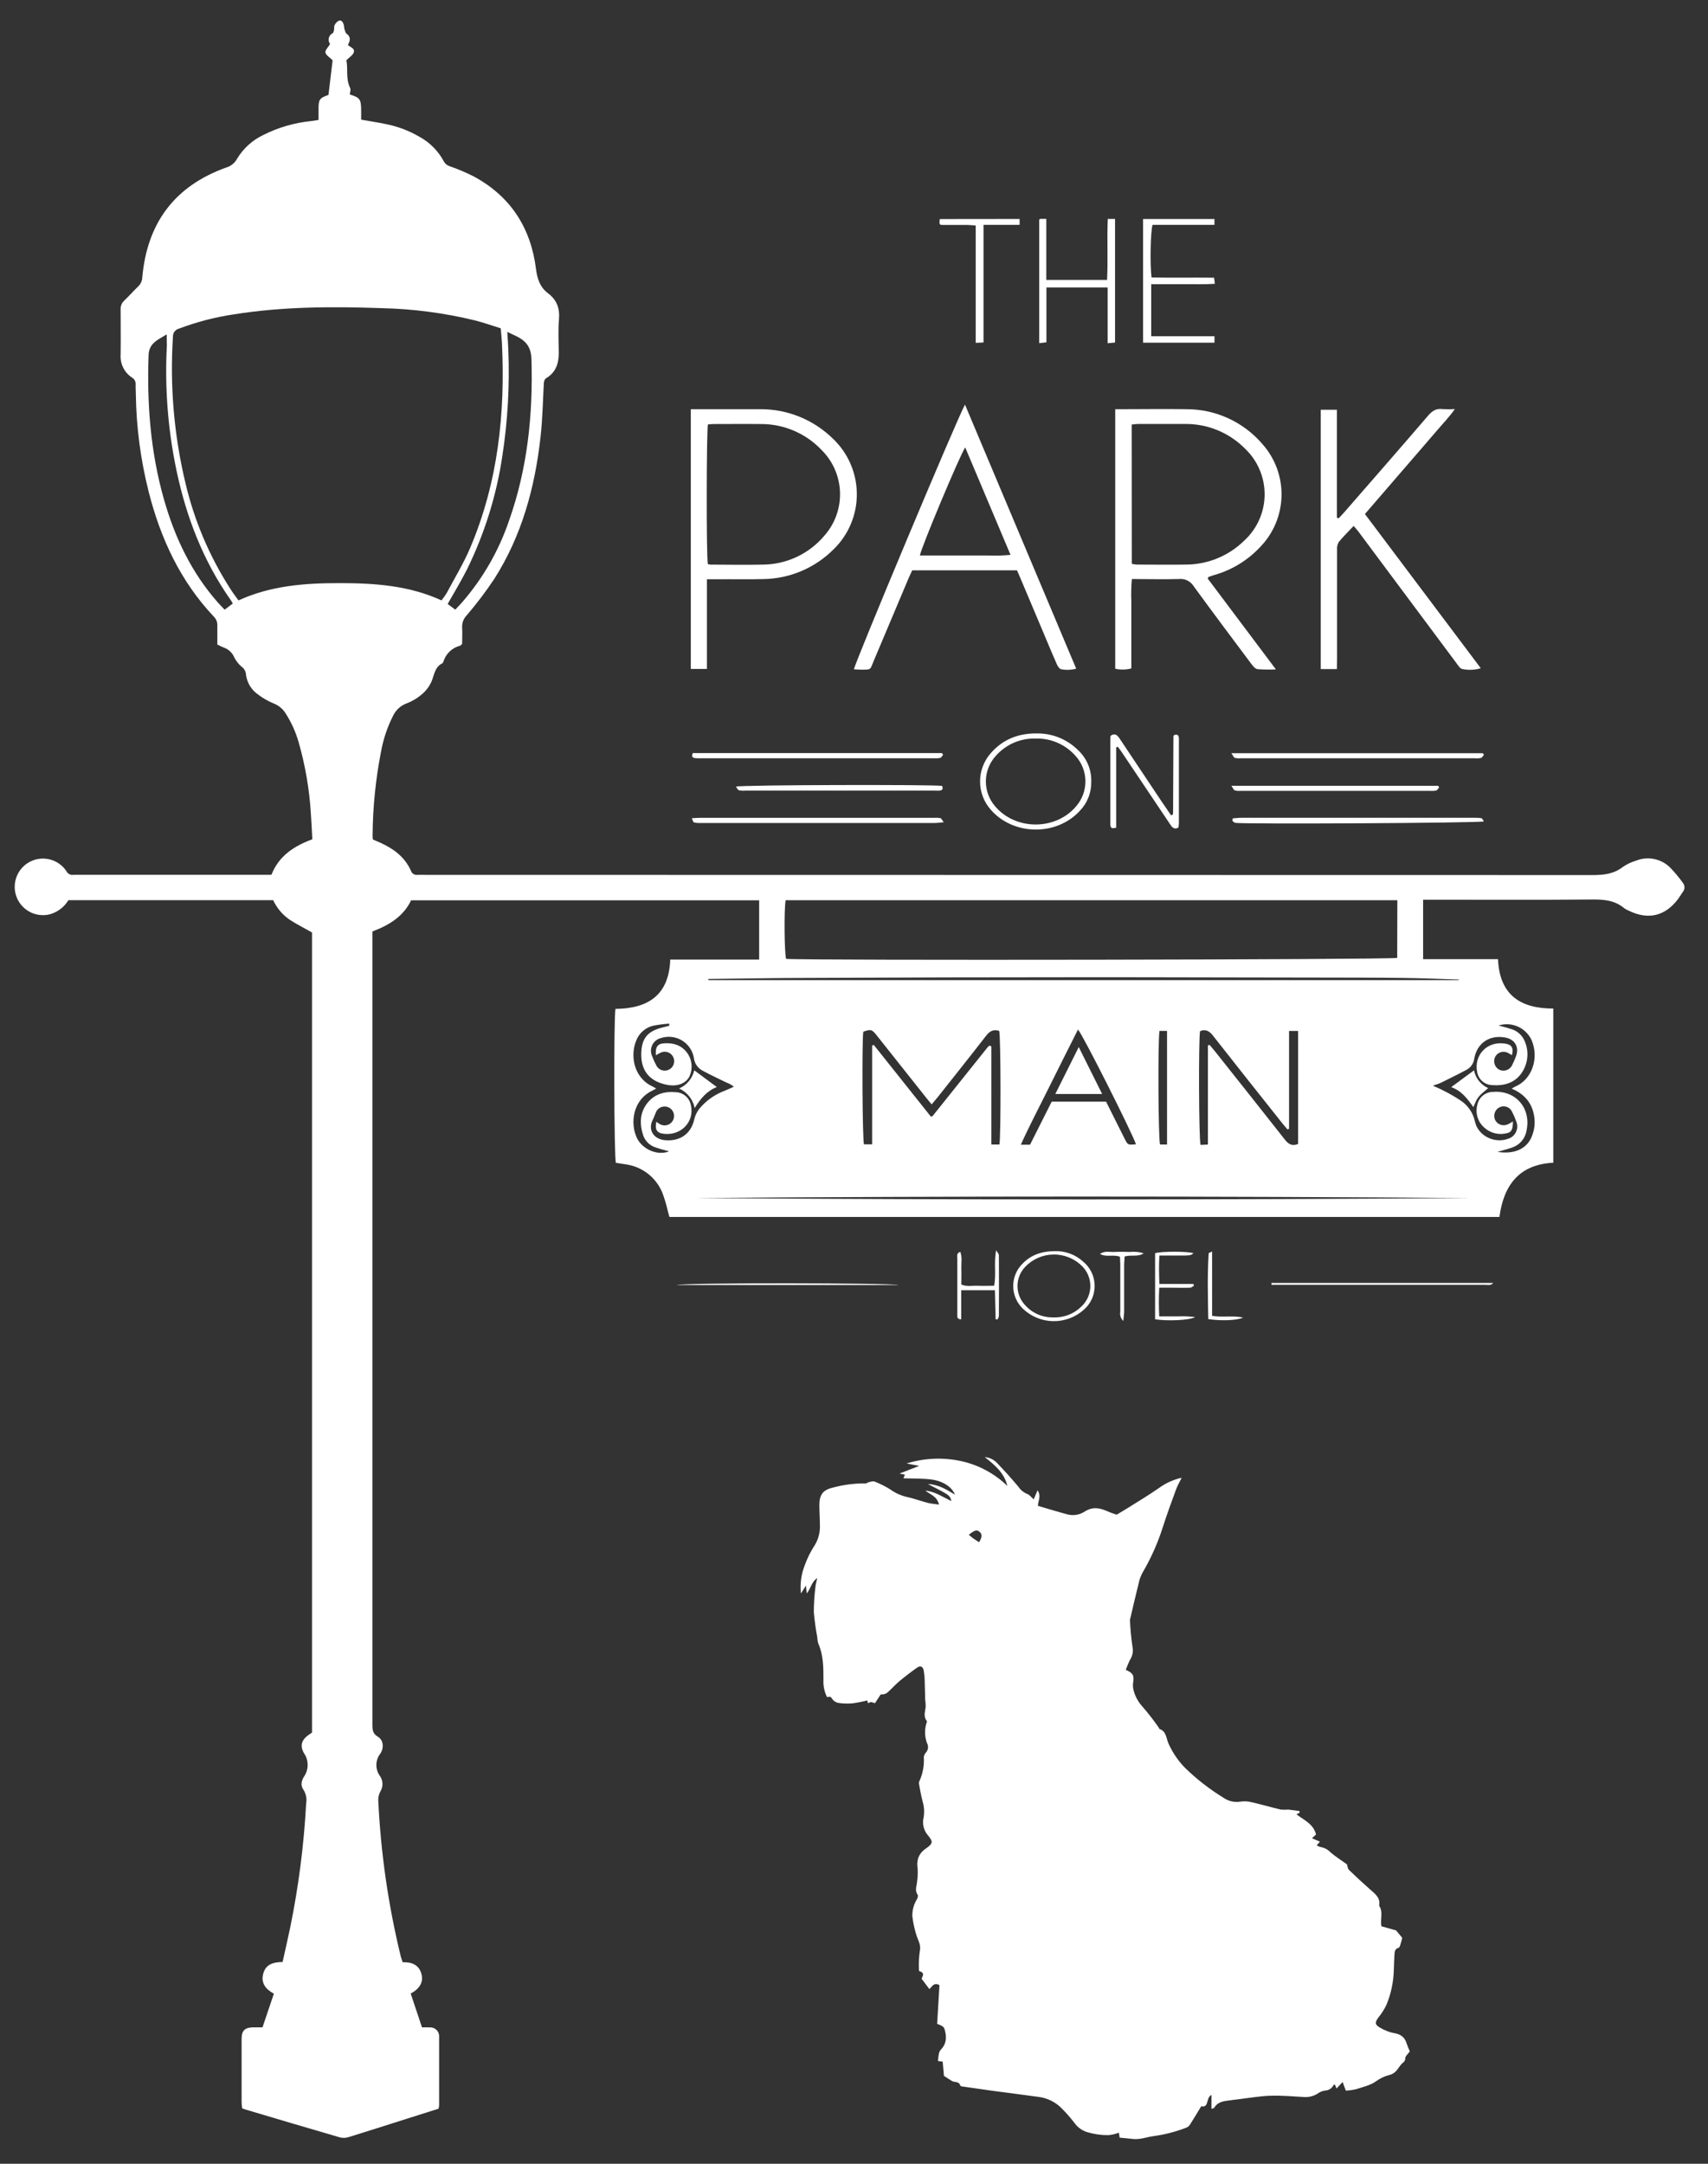 <?xml version="1.0" encoding="UTF-8"?>
<svg xmlns="http://www.w3.org/2000/svg" width="240" height="304" viewBox="0 0 240 304" fill="none">
  <rect x="0" y="0" width="240" height="304" fill="#333333" stroke="none"/>
  <g clip-path="url(#clip0_2013_2431)">
    <path d="M56.577 275.686C57.872 275.65 58.841 276.044 59.203 277.278C59.565 278.512 58.918 279.437 57.709 280.086C58.239 281.664 58.759 283.225 59.298 284.839C59.751 284.839 60.122 284.817 60.475 284.839C60.639 284.839 60.8 284.872 60.95 284.935C61.101 284.998 61.237 285.091 61.351 285.207C61.466 285.324 61.556 285.462 61.616 285.614C61.676 285.766 61.706 285.928 61.703 286.091C61.705 286.128 61.705 286.164 61.703 286.2C61.703 289.393 61.703 292.585 61.703 295.776C61.688 295.939 61.662 296.101 61.626 296.261L57.202 297.662C54.485 298.524 51.768 299.395 49.051 300.234C48.65 300.373 48.219 300.398 47.805 300.307C43.327 299.01 38.857 297.676 34.388 296.347C34.288 296.315 34.189 296.27 34.026 296.202C33.985 295.931 33.96 295.659 33.949 295.385C33.949 292.41 33.949 289.439 33.949 286.463C33.949 285.275 34.402 284.853 35.602 284.83C35.995 284.83 36.389 284.83 36.888 284.83C37.422 283.252 37.938 281.719 38.482 280.104C37.331 279.482 36.63 278.607 36.992 277.278C37.354 275.949 38.418 275.672 39.709 275.65C40.066 274.026 40.438 272.443 40.768 270.851C41.948 265.096 42.701 259.262 43.019 253.396C43.142 252.715 43.001 252.013 42.625 251.432C42.172 250.793 42.376 250.072 42.842 249.418C43.09 248.989 43.224 248.502 43.231 248.006C43.238 247.51 43.118 247.02 42.883 246.583C42.068 245.4 42.263 244.465 43.485 243.667C43.603 243.59 43.716 243.503 43.843 243.408V131.008C42.761 130.396 41.701 129.86 40.709 129.221C39.703 128.53 38.9 127.581 38.386 126.472H9.614C9.049 127.4 8.167 128.092 7.132 128.418C6.454 128.614 5.736 128.625 5.052 128.45C4.368 128.275 3.743 127.92 3.241 127.422C2.74 126.925 2.38 126.302 2.199 125.619C2.018 124.935 2.023 124.216 2.212 123.534C2.401 122.853 2.768 122.235 3.276 121.743C3.783 121.252 4.413 120.905 5.099 120.738C5.785 120.572 6.503 120.592 7.179 120.796C7.855 121 8.464 121.381 8.943 121.9C9.095 122.057 9.229 122.23 9.342 122.417C9.435 122.595 9.582 122.738 9.762 122.826C9.942 122.914 10.146 122.942 10.343 122.907C10.488 122.907 10.633 122.907 10.796 122.907H38.142C39.165 120.262 41.312 118.865 43.884 117.917C43.82 116.72 43.775 115.568 43.689 114.415C43.488 110.977 42.908 107.571 41.959 104.26C41.549 102.828 40.931 101.465 40.125 100.214C39.741 99.597 39.17 99.121 38.495 98.853C37.687 98.521 36.926 98.085 36.231 97.555C35.754 97.22 35.356 96.785 35.065 96.279C34.774 95.774 34.597 95.211 34.547 94.63C34.517 94.437 34.448 94.252 34.345 94.087C34.241 93.921 34.105 93.779 33.944 93.668C33.541 93.318 33.204 92.899 32.948 92.43C32.817 92.093 32.615 91.789 32.355 91.539C32.096 91.288 31.785 91.097 31.445 90.978C31.135 90.854 30.832 90.711 30.539 90.552C30.539 89.681 30.539 88.778 30.539 87.88C30.549 87.647 30.51 87.415 30.423 87.198C30.336 86.981 30.204 86.785 30.036 86.624C25.359 81.671 22.569 75.683 20.898 69.12C19.757 64.618 19.149 59.997 19.087 55.353C19.087 54.922 19.046 54.487 19.06 54.051C19.08 53.854 19.044 53.655 18.955 53.478C18.866 53.302 18.727 53.154 18.557 53.053C18.023 52.706 17.593 52.221 17.31 51.65C17.027 51.078 16.903 50.442 16.95 49.806C16.977 47.701 16.95 45.596 16.95 43.496C16.933 43.265 16.969 43.032 17.055 42.816C17.14 42.6 17.273 42.407 17.443 42.249C18.122 41.596 18.752 40.888 19.427 40.23C19.766 39.909 19.969 39.469 19.992 39.001C20.658 31.335 24.548 26.119 31.82 23.525C32.141 23.429 32.438 23.27 32.697 23.057C32.955 22.845 33.168 22.582 33.324 22.286C34.194 20.849 35.464 19.698 36.978 18.975C39.081 17.911 41.363 17.245 43.707 17.011C44.024 16.97 44.332 16.916 44.758 16.852C44.758 16.294 44.758 15.795 44.758 15.296C44.758 13.967 44.903 13.777 46.157 13.332C46.352 11.681 46.551 10.03 46.737 8.465C46.325 8.057 45.831 7.78 45.736 7.413C45.641 7.046 46.103 6.674 46.379 6.179C46.29 6.06 46.228 5.922 46.199 5.777C46.169 5.631 46.171 5.48 46.206 5.335C46.242 5.19 46.308 5.055 46.401 4.939C46.494 4.823 46.612 4.729 46.746 4.664C46.868 4.587 46.904 4.356 46.94 4.183C46.977 4.011 46.913 3.73 47.013 3.544C47.139 3.267 47.354 3.04 47.624 2.9C47.995 2.777 48.195 3.126 48.294 3.453C48.353 3.657 48.34 3.907 48.403 4.093C48.467 4.279 48.534 4.614 48.702 4.737C49.322 5.19 49.218 5.707 48.888 6.306C49.182 6.651 49.938 6.76 49.694 7.404C49.54 7.785 49.087 8.048 48.67 8.465C48.928 9.658 48.553 11.06 49.2 12.362C49.322 12.602 49.173 12.979 49.15 13.269C50.59 13.722 50.74 13.945 50.749 15.537V16.811C51.985 17.029 53.085 17.197 54.177 17.424C55.849 17.748 57.455 18.352 58.927 19.211C60.37 19.994 61.555 21.181 62.337 22.626C62.424 22.801 62.545 22.955 62.694 23.081C62.843 23.206 63.015 23.3 63.202 23.357C64.362 23.76 65.494 24.242 66.589 24.799C71.751 27.593 74.59 32.02 75.315 37.781C75.496 39.205 75.881 40.353 77.008 41.206C78.245 42.14 78.679 43.328 78.543 44.88C78.408 46.431 78.503 47.996 78.516 49.556C78.516 51.021 78.131 52.278 76.814 53.09C76.438 53.321 76.429 53.648 76.406 54.02C76.275 56.483 76.234 58.95 75.953 61.395C75.165 68.498 73.313 75.284 69.442 81.353C68.252 83.137 66.957 84.847 65.561 86.474C65.35 86.692 65.186 86.95 65.079 87.233C64.972 87.516 64.923 87.818 64.936 88.121C64.981 88.915 64.936 89.708 64.936 90.47C64.8 90.588 64.732 90.693 64.642 90.72C64.097 90.86 63.598 91.136 63.191 91.524C62.783 91.911 62.482 92.396 62.314 92.933C62.291 93.04 62.23 93.135 62.142 93.201C61.105 93.713 61.032 94.766 60.661 95.687C60.361 96.385 59.906 97.006 59.33 97.501C58.678 98.073 57.93 98.523 57.12 98.83C56.302 99.135 55.632 99.745 55.25 100.531C54.446 102.105 53.876 103.787 53.556 105.525C52.789 109.41 52.387 113.358 52.356 117.318C52.356 117.5 52.356 117.677 52.392 117.944L53.443 118.398C55.304 119.242 56.885 120.407 57.745 122.34C57.806 122.526 57.929 122.686 58.094 122.791C58.26 122.896 58.456 122.94 58.651 122.916C59.045 122.893 59.443 122.916 59.842 122.916C114.483 122.916 169.135 122.925 223.798 122.943C225.36 122.943 226.764 122.789 228.036 121.8C228.604 121.412 229.229 121.116 229.888 120.92C230.687 120.599 231.561 120.517 232.406 120.683C233.25 120.848 234.029 121.255 234.648 121.854C235.305 122.531 235.91 123.256 236.459 124.023C236.613 124.203 236.697 124.432 236.697 124.669C236.697 124.906 236.613 125.135 236.459 125.315C236.232 125.646 236.033 125.991 235.793 126.309C233.982 128.717 231.604 129.275 228.892 127.96C228.655 127.866 228.43 127.744 228.222 127.597C226.863 126.449 225.292 126.359 223.589 126.377C216.168 126.445 208.75 126.404 201.328 126.404H199.97V134.759H210.494C210.706 139.78 213.636 141.704 218.26 141.695V163.358C213.46 163.603 211.291 166.511 210.693 170.974H94.062C94.003 170.747 93.94 170.52 93.872 170.285C93.667 169.368 93.401 168.466 93.075 167.586C92.642 166.524 91.938 165.596 91.034 164.893C90.129 164.191 89.056 163.74 87.922 163.585C87.469 163.508 87.016 163.444 86.536 163.372C86.287 162.578 86.228 143.015 86.482 141.744C90.978 141.699 93.999 139.889 94.18 134.818H106.673V126.49H57.768C56.681 128.758 54.679 129.983 52.334 130.863V132.092C52.334 168.824 52.334 205.556 52.334 242.288C52.334 242.991 52.334 243.553 53.103 244.007C53.873 244.461 54.009 245.585 53.407 246.42C53.073 246.865 52.89 247.406 52.886 247.963C52.882 248.52 53.057 249.064 53.384 249.514C53.603 249.826 53.728 250.195 53.742 250.577C53.757 250.958 53.661 251.336 53.466 251.664C53.259 252.032 53.15 252.447 53.149 252.87C53.494 260.295 54.556 267.668 56.319 274.888C56.386 275.128 56.477 275.364 56.577 275.686ZM33.51 84.356C38.101 82.251 42.924 81.92 47.783 81.925C52.642 81.929 57.464 82.256 62.038 84.351C62.296 84.03 62.535 83.694 62.753 83.344C63.872 81.24 65.126 79.185 66.059 76.994C69.98 67.768 71.013 58.075 70.528 48.15C70.497 47.506 70.424 46.862 70.361 46.123C69.17 45.755 68.011 45.347 66.829 45.038C62.471 43.971 58.01 43.385 53.525 43.292C46.614 43.052 39.709 43.074 32.857 44.168C30.21 44.559 27.612 45.236 25.11 46.186C24.869 46.253 24.659 46.399 24.512 46.601C24.366 46.802 24.292 47.048 24.303 47.297C23.855 54.213 24.448 61.157 26.065 67.895C27.29 73.088 29.378 78.038 32.242 82.537C32.604 83.145 33.057 83.716 33.51 84.356ZM196.347 126.477H110.391C110.156 127.896 110.219 133.979 110.463 134.718C113.103 134.959 195.478 134.836 196.329 134.578L196.347 126.477ZM63.971 85.653C64.352 85.249 64.651 84.941 64.936 84.619C67.843 81.276 70.074 77.401 71.507 73.207C74.124 65.84 74.912 58.238 74.676 50.436C74.626 48.781 73.915 47.905 72.611 47.261C72.222 47.062 71.814 46.885 71.285 46.635C71.344 47.642 71.402 48.45 71.43 49.221C71.624 54.145 71.348 59.077 70.605 63.949C69.786 69.546 68.095 74.98 65.593 80.051C64.777 81.662 63.831 83.226 62.903 84.855L63.971 85.653ZM23.443 46.971C22.148 47.765 20.934 48.2 20.876 49.919C20.636 56.773 21.152 63.527 23.036 70.154C24.557 75.515 26.907 80.455 30.63 84.669C30.91 84.986 31.218 85.29 31.567 85.658L32.717 84.791C32.586 84.578 32.522 84.451 32.441 84.338C28.56 78.827 26.192 72.68 24.806 66.126C23.587 60.338 23.131 54.415 23.448 48.508C23.443 48.082 23.425 47.647 23.425 46.98L23.443 46.971ZM130.913 155.162C130.619 154.808 130.388 154.536 130.166 154.255C127.823 151.306 125.482 148.356 123.143 145.405C122.513 144.616 122.341 144.584 121.304 144.951C121.105 146.53 121.182 159.993 121.399 160.777H122.549V146.888L122.78 146.807L130.805 156.881C130.972 156.831 131.022 156.831 131.04 156.808L138.774 147.138C138.845 147.057 138.924 146.984 139.01 146.92C139.042 146.911 139.077 146.911 139.109 146.92C139.141 146.92 139.168 146.952 139.304 147.02V160.8H140.432C140.654 159.729 140.626 145.686 140.405 144.833C139.626 144.593 139.082 144.833 138.566 145.514C136.329 148.408 134.038 151.265 131.774 154.132C131.506 154.459 131.226 154.781 130.913 155.162ZM94.039 144.117V143.813C93.298 143.864 92.56 143.96 91.829 144.099C91.296 144.217 90.799 144.462 90.381 144.815C89.963 145.167 89.637 145.615 89.43 146.122C88.524 148.181 88.977 151.374 91.671 152.635C91.82 152.703 91.961 152.794 92.205 152.935C91.956 153.071 91.807 153.161 91.653 153.234C88.882 154.558 88.533 157.847 89.484 159.856C90.272 161.517 92.445 162.41 94.012 161.757C93.41 161.585 92.776 161.439 92.169 161.222C91.767 161.102 91.397 160.891 91.09 160.604C90.783 160.318 90.546 159.964 90.398 159.571C89.864 157.983 89.869 156.396 90.915 155.035C91.961 153.674 93.446 153.284 95.09 153.461C95.582 153.504 96.046 153.71 96.407 154.047C96.769 154.384 97.008 154.832 97.087 155.32C97.58 157.588 95.751 159.534 93.347 159.303C92.309 159.208 91.988 158.722 92.228 157.602C92.371 157.717 92.522 157.82 92.681 157.911C92.914 158.058 93.188 158.129 93.464 158.113C93.74 158.097 94.003 157.995 94.219 157.822C94.434 157.649 94.59 157.413 94.665 157.147C94.74 156.88 94.73 156.597 94.637 156.337C94.543 156.077 94.371 155.852 94.145 155.694C93.918 155.537 93.648 155.454 93.371 155.457C93.095 155.46 92.827 155.55 92.604 155.713C92.382 155.877 92.215 156.106 92.128 156.368C91.997 156.663 91.902 156.976 91.748 157.275C91.01 158.636 91.748 159.997 93.369 160.183C95.18 160.383 97.023 159.616 97.553 157.271C97.674 156.75 97.903 156.26 98.223 155.833C99.165 154.672 100.398 153.785 101.796 153.261C102.249 153.08 102.679 152.876 103.119 152.681C102.813 152.43 102.467 152.234 102.095 152.1C100.959 151.551 99.831 151.02 98.703 150.413C98.368 150.233 98.082 149.974 97.871 149.658C97.661 149.341 97.531 148.977 97.494 148.598C97.403 148.096 97.206 147.62 96.915 147.2C96.625 146.781 96.248 146.429 95.811 146.168C95.373 145.906 94.885 145.742 94.379 145.686C93.872 145.629 93.36 145.682 92.876 145.84C92.61 145.905 92.362 146.027 92.15 146.199C91.938 146.371 91.766 146.589 91.648 146.835C91.53 147.082 91.469 147.352 91.468 147.626C91.467 147.899 91.527 148.169 91.644 148.417C91.821 148.884 92.03 149.339 92.269 149.778C92.4 149.995 92.591 150.171 92.818 150.284C93.046 150.396 93.301 150.441 93.553 150.412C93.806 150.384 94.045 150.283 94.242 150.123C94.439 149.963 94.586 149.749 94.665 149.507C94.745 149.266 94.753 149.006 94.69 148.76C94.627 148.514 94.494 148.291 94.308 148.118C94.122 147.945 93.89 147.829 93.64 147.784C93.39 147.739 93.133 147.766 92.898 147.863C92.645 147.982 92.399 148.114 92.16 148.258C92.083 147.088 92.373 146.634 93.369 146.575C94.61 146.507 95.737 146.829 96.539 147.9C96.908 148.398 97.128 148.991 97.173 149.609C97.218 150.228 97.086 150.846 96.793 151.392C96.217 152.3 95.067 152.681 93.695 152.408C91.15 151.896 89.941 150.29 90.122 147.664C90.24 145.945 90.96 145.015 92.604 144.489C93.066 144.348 93.555 144.244 94.039 144.117ZM210.417 161.83C212.717 162.206 214.46 161.444 215.18 159.807C215.661 158.739 215.771 157.542 215.493 156.405C215.099 154.731 214.039 153.642 212.414 152.944C212.69 152.789 212.808 152.703 212.939 152.649C215.253 151.66 216.29 148.703 215.226 146.158C214.837 145.301 214.148 144.617 213.289 144.234C212.431 143.851 211.462 143.796 210.566 144.08C211.159 144.239 211.685 144.353 212.192 144.534C212.6 144.63 212.983 144.812 213.315 145.068C213.648 145.324 213.923 145.647 214.121 146.017C214.495 146.749 214.668 147.567 214.621 148.387C214.574 149.208 214.309 150.001 213.854 150.685C212.885 152.154 211.336 152.581 209.665 152.454C209.15 152.436 208.657 152.239 208.271 151.896C207.886 151.553 207.633 151.086 207.555 150.576C207.102 148.308 208.913 146.14 211.63 146.648C212.472 146.807 212.685 147.301 212.445 148.249C212.235 148.112 212.018 147.988 211.793 147.877C211.475 147.739 211.116 147.731 210.792 147.856C210.469 147.981 210.207 148.228 210.063 148.544C209.924 148.863 209.913 149.223 210.031 149.55C210.148 149.878 210.387 150.147 210.697 150.304C211.014 150.446 211.372 150.462 211.7 150.348C212.027 150.234 212.299 149.999 212.459 149.691C212.658 149.31 212.817 148.902 212.98 148.503C213.537 147.165 212.898 146.004 211.472 145.759C209.298 145.382 207.568 146.53 207.161 148.698C207.124 149.022 207.011 149.333 206.833 149.605C206.654 149.878 206.415 150.104 206.133 150.267C204.96 150.903 203.755 151.479 202.56 152.082C202.252 152.232 201.917 152.331 201.342 152.535C201.976 152.826 202.401 152.989 202.795 153.207C203.666 153.637 204.507 154.125 205.313 154.667C206.307 155.348 207.001 156.386 207.251 157.566C207.668 159.557 209.968 160.687 211.857 160.011C212.103 159.944 212.332 159.826 212.53 159.665C212.728 159.503 212.889 159.302 213.003 159.074C213.118 158.846 213.183 158.596 213.195 158.341C213.206 158.085 213.164 157.831 213.07 157.593C212.904 157.114 212.703 156.649 212.468 156.2C212.394 156.036 212.288 155.89 212.155 155.769C212.022 155.648 211.865 155.556 211.695 155.499C211.525 155.442 211.345 155.421 211.166 155.437C210.987 155.453 210.814 155.506 210.657 155.593C210.353 155.763 210.126 156.044 210.023 156.378C209.92 156.711 209.949 157.072 210.104 157.384C210.27 157.688 210.544 157.917 210.872 158.025C211.201 158.132 211.557 158.111 211.87 157.965C212.106 157.861 212.323 157.711 212.586 157.561C212.586 158.627 212.418 159.063 211.757 159.203C211.207 159.351 210.629 159.359 210.075 159.226C209.522 159.093 209.01 158.823 208.587 158.441C208.141 158.063 207.81 157.567 207.631 157.01C207.452 156.453 207.432 155.857 207.573 155.289C207.663 154.763 207.936 154.286 208.342 153.942C208.749 153.598 209.264 153.408 209.796 153.406C212.966 153.152 215.176 155.674 214.501 158.849C214.412 159.39 214.177 159.895 213.823 160.312C213.469 160.729 213.008 161.042 212.491 161.217C211.87 161.439 211.245 161.589 210.435 161.83H210.417ZM181.132 158.595L180.901 158.673C180.67 158.4 180.448 158.133 180.213 157.852C176.948 153.737 173.674 149.632 170.436 145.496C169.92 144.838 169.395 144.557 168.625 144.87C168.403 146.072 168.453 160.024 168.693 160.854L169.73 160.804V146.888L169.956 146.797C170.223 147.115 170.495 147.423 170.753 147.745C174.018 151.86 177.292 155.965 180.534 160.097C181.042 160.745 181.553 161.077 182.4 160.723V144.847H181.132V158.595ZM159.623 160.782C159.17 159.312 152.083 145.237 151.472 144.647C150.113 147.369 148.755 150.027 147.428 152.717C146.101 155.407 144.711 158.015 143.443 160.823H144.738L147.781 154.776H155.42C156.299 156.532 157.168 158.278 158.047 160.024C158.491 160.886 158.491 160.863 159.609 160.777L159.623 160.782ZM204.992 137.703V137.617C202.429 137.54 199.861 137.431 197.294 137.399C193.716 137.354 190.134 137.358 186.552 137.349C175.118 137.349 163.689 137.29 152.255 137.299C139.413 137.299 126.571 137.331 113.728 137.395C108.996 137.395 104.264 137.49 99.532 137.54V137.703H204.992ZM97.965 168.32C134.192 168.574 170.408 168.574 206.613 168.32C170.383 168.048 134.163 168.047 97.952 168.316L97.965 168.32ZM163.988 160.804V144.838H162.924C162.684 146.33 162.761 160.047 163.001 160.8L163.988 160.804Z" fill="white"></path>
    <path d="M158.187 234.604C159.215 235.058 159.387 235.393 159.22 236.419C159.052 237.444 159.713 238.909 160.533 239.771C161.351 240.714 162.117 241.702 162.829 242.728C162.869 242.782 162.879 242.896 162.928 242.914C163.925 243.254 163.861 244.275 164.21 244.996C164.777 246.253 165.56 247.4 166.524 248.384C168.161 249.978 169.969 251.383 171.917 252.576C172.605 253.06 173.455 253.255 174.285 253.12C174.822 253.042 175.368 253.071 175.893 253.206C177.251 253.519 178.61 253.914 179.968 254.24C180.323 254.265 180.678 254.265 181.032 254.24C181.553 254.29 182.069 254.376 182.586 254.444L182.626 254.671L182.174 254.907C183.288 255.746 184.556 256.268 184.922 257.737L184.347 258.264L185.466 258.744L185.013 259.28C185.214 259.386 185.426 259.466 185.647 259.52C186.14 259.611 186.591 259.859 186.933 260.228C187.698 260.876 188.549 261.416 189.26 261.924C189.365 262.233 189.378 262.546 189.541 262.704C190.501 263.639 191.488 264.546 192.485 265.426C193.186 266.056 194.006 266.601 193.789 267.744C194.386 268.606 193.92 269.581 194.101 270.629L196.171 271.214L197.036 272.257C196.977 272.475 196.927 272.711 196.845 272.974C196.764 273.237 196.687 273.609 196.528 273.654C195.949 273.822 195.967 274.262 195.94 274.688C195.899 275.373 195.872 276.049 195.854 276.752C195.814 278.423 195.47 280.072 194.839 281.619C194.536 282.269 194.152 282.878 193.698 283.433C193.173 284.137 193.168 284.468 193.947 284.894C194.531 285.245 195.169 285.495 195.836 285.633C196.768 285.779 197.371 286.169 197.647 287.08C197.778 287.463 197.929 287.838 198.1 288.205C197.837 288.586 197.457 288.886 197.461 289.176C197.461 289.63 197.208 289.716 196.977 289.943C196.642 290.278 196.429 290.736 196.071 291.072C195.834 291.293 195.544 291.45 195.229 291.526C194.555 291.696 193.92 291.995 193.359 292.406C192.566 292.982 191.516 293.208 190.556 293.521C190.081 293.631 189.597 293.699 189.111 293.725C188.971 293.34 188.835 292.977 188.658 292.514L187.807 293.422L187.562 292.859C187.494 292.891 187.417 292.904 187.386 292.945C187.272 293.171 187.1 293.362 186.887 293.498C186.674 293.633 186.429 293.709 186.177 293.716C185.787 293.776 185.418 293.932 185.103 294.17C184.543 294.509 183.891 294.667 183.238 294.624C181.689 294.528 180.131 294.397 178.583 294.438C177.179 294.474 175.78 294.719 174.38 294.891L172.764 295.095C171.94 295.204 171.106 295.286 170.626 296.125C170.586 296.198 170.441 296.207 170.232 296.288V294.329C169.413 294.701 169.934 296.179 168.797 295.916C168.208 296.878 167.701 297.731 167.167 298.565C167.039 298.734 166.867 298.863 166.669 298.937C165.19 299.507 163.651 299.903 162.082 300.117C161.103 300.253 160.162 300.638 159.138 300.511C158.545 300.439 157.943 300.393 157.327 300.33L157.218 299.631C156.75 299.813 156.26 299.929 155.76 299.976C154.778 299.991 153.8 299.858 152.857 299.581C152.148 299.385 151.521 298.965 151.069 298.384C150.532 297.667 149.946 296.988 149.316 296.352C148.426 295.38 147.218 294.759 145.911 294.601C143.796 294.306 141.677 294.043 139.571 293.762C138.174 293.571 136.777 293.372 135.383 293.163C135.215 293.163 134.93 293.09 134.93 292.991C134.731 292.374 134.124 292.601 133.752 292.365C133.381 292.129 133.032 291.911 132.639 291.653C132.584 291.054 132.525 290.378 132.462 289.652L131.792 289.562C131.846 289.18 131.864 288.79 131.955 288.414C132.022 288.208 132.137 288.022 132.29 287.87C133.064 287.008 133.019 286.01 132.702 285.021C132.607 284.717 132.177 284.518 131.683 284.345C131.792 282.531 131.9 280.689 132.009 278.902C131.171 278.448 130.931 279.197 130.587 279.451L129.509 278.018C129.509 277.809 130.103 277.187 129.197 276.947C129.115 276.947 129.102 276.552 129.111 276.344C129.093 275.585 129.142 274.826 129.256 274.076C129.446 273.169 128.93 272.511 128.735 271.758C128.475 270.924 128.295 270.068 128.196 269.2C128.18 268.352 128.411 267.518 128.862 266.8C128.957 266.632 129.029 266.319 128.943 266.201C128.491 265.571 128.835 264.94 128.866 264.315C128.949 263.749 128.977 263.176 128.948 262.604C128.753 261.38 129.043 260.441 130.098 259.711C131.153 258.98 131.108 258.713 130.352 257.81C130.072 257.475 129.874 257.079 129.775 256.653C129.676 256.228 129.678 255.785 129.781 255.361C129.912 254.604 129.864 253.827 129.641 253.093C129.419 252.276 129.283 251.432 129.129 250.598C129.113 250.455 129.143 250.31 129.215 250.185C129.682 249.141 129.885 247.997 129.808 246.856C129.845 246.606 129.959 246.375 130.134 246.193C130.283 246.018 130.375 245.801 130.398 245.571C130.42 245.342 130.373 245.111 130.261 244.91C129.938 244.037 129.9 243.084 130.152 242.188C130.189 242.052 130.288 241.857 130.234 241.794C129.718 241.163 129.994 240.492 130.071 239.816C130.074 239.455 130.049 239.094 129.998 238.736C129.971 237.979 129.976 237.221 129.94 236.468C129.94 235.86 129.889 235.253 129.786 234.654C129.668 234.123 129.333 233.987 128.88 234.282C128.026 234.887 127.197 235.52 126.394 236.183C125.787 236.691 125.262 237.303 124.664 237.825C124.4 238.009 124.078 238.09 123.758 238.051C123.482 238.469 123.211 238.891 122.952 239.285C122.672 239.231 122.373 239.072 122.255 239.163C121.802 239.498 121.956 238.941 121.857 238.904C121.19 239.078 120.514 239.212 119.832 239.308C119.16 239.372 118.481 239.353 117.813 239.254C117.629 239.221 117.453 239.15 117.297 239.047C117.141 238.943 117.009 238.808 116.907 238.65C116.703 238.247 116.454 238.433 116.205 238.423C115.833 237.676 115.662 236.844 115.707 236.01C115.707 234.269 115.707 232.527 114.974 230.885C114.892 230.606 114.848 230.318 114.842 230.027C114.617 228.858 114.454 227.677 114.353 226.489C114.358 225.3 114.435 224.113 114.584 222.933C114.616 222.579 114.725 222.235 114.833 221.704C113.995 222.289 113.928 223.192 113.366 223.863C113.325 223.514 113.294 223.246 113.244 222.77L112.542 223.877C112.399 222.53 112.584 221.168 113.081 219.908C113.411 218.988 113.841 218.108 114.362 217.281C114.954 216.407 115.251 215.366 115.209 214.31C115.209 213.367 115.137 212.428 115.132 211.485C115.132 210.069 115.585 209.353 116.943 209.026C118.473 208.6 120.056 208.394 121.644 208.414C121.784 208.414 121.929 208.269 122.097 208.237C122.359 208.182 122.672 208.06 122.889 208.151C123.658 208.452 124.397 208.822 125.099 209.257C125.771 209.743 126.531 210.094 127.336 210.292C128.359 210.509 129.351 210.881 130.361 211.144C130.814 211.267 131.334 211.299 131.941 211.389C131.669 210.192 130.7 209.988 130.03 209.425C131.389 209.548 132.475 210.332 133.689 210.895C133.463 210.069 133.463 210.069 130.383 208.5C131.882 208.563 133.01 209.28 134.178 209.988C133.811 208.99 132.584 208.096 130.949 207.874C129.641 207.693 128.3 207.747 126.946 207.693L127.15 207.18L126.403 207.026L129.152 205.955L127.39 205.611C129.825 204.857 132.411 204.733 134.907 205.248C137.408 205.765 139.711 206.984 141.546 208.763C141.115 206.903 139.734 205.806 138.376 204.712C139.05 204.769 139.677 205.078 140.133 205.579C141.165 206.64 142.148 207.751 143.103 208.881C143.398 209.33 143.821 209.679 144.317 209.883C144.648 209.992 144.897 210.337 145.254 210.65C145.431 210.237 145.589 209.861 145.789 209.384C146.346 210.156 145.861 210.872 145.843 211.566C147.265 211.979 148.642 212.405 150.032 212.777C150.44 212.876 150.864 212.89 151.278 212.817C151.692 212.745 152.086 212.587 152.436 212.355C153.559 211.639 154.587 211.861 155.674 212.355C156.127 212.555 156.611 212.7 156.906 212.809C157.54 212.423 158.024 212.151 158.491 211.852C159.953 210.945 161.439 210.038 162.869 209.049C163.816 208.358 164.896 207.872 166.039 207.62C165.74 208.237 165.451 208.722 165.26 209.244C164.613 211.013 163.961 212.777 163.39 214.569C162.708 216.714 161.797 218.779 160.673 220.729C160.429 221.128 160.238 221.558 160.107 222.008C159.654 223.822 159.229 225.637 158.799 227.487C158.786 227.521 158.779 227.556 158.776 227.592C158.826 228.844 158.942 230.093 159.125 231.334C159.252 231.886 159.176 232.466 158.912 232.967C158.608 233.475 158.414 234.051 158.187 234.604ZM136.13 215.63C136.392 215.844 136.583 216.011 136.773 216.152C136.963 216.293 137.307 216.501 137.574 216.674C138.027 215.948 138.027 215.54 137.642 215.213C137.257 214.887 136.963 214.968 136.13 215.63Z" fill="white"></path>
    <path d="M156.706 57.49H157.929C160.859 57.49 163.793 57.444 166.723 57.49C168.758 57.487 170.77 57.928 172.619 58.782C174.467 59.636 176.108 60.882 177.428 62.434C179.197 64.443 180.142 67.049 180.073 69.727C180.003 72.405 178.924 74.958 177.052 76.872C175.309 78.734 173.092 80.086 170.64 80.782C170.368 80.859 170.096 80.959 169.825 81.054C169.825 81.054 169.789 81.113 169.693 81.272L179.284 94.049C178.417 94.094 177.547 94.082 176.681 94.013C176.364 93.968 176.051 93.56 175.825 93.269C173.108 89.641 170.391 86.012 167.728 82.36C167.515 82.015 167.209 81.737 166.845 81.558C166.482 81.38 166.075 81.307 165.672 81.349C163.503 81.417 161.334 81.349 159.043 81.349C158.953 82.405 158.929 83.465 158.97 84.524C158.97 85.572 158.97 86.624 158.97 87.677V93.909C158.231 94.108 157.453 94.124 156.706 93.954V57.49ZM159.034 79.217C159.259 79.267 159.488 79.302 159.718 79.321C162.032 79.321 164.346 79.358 166.66 79.321C169.735 79.308 172.683 78.087 174.869 75.919C175.756 75.099 176.465 74.105 176.951 72.999C177.438 71.892 177.693 70.698 177.699 69.489C177.705 68.28 177.464 67.082 176.988 65.971C176.513 64.859 175.815 63.858 174.937 63.028C173.84 61.918 172.532 61.039 171.09 60.445C169.648 59.85 168.101 59.552 166.542 59.567C164.336 59.567 162.131 59.567 159.926 59.567C159.65 59.567 159.369 59.613 159.02 59.645L159.034 79.217Z" fill="white"></path>
    <path d="M187.852 94.004H185.588V57.571H187.852V72.721L188.088 72.83C188.368 72.531 188.663 72.241 188.93 71.923C192.856 67.419 196.791 62.919 200.681 58.383C201.256 57.712 201.826 57.358 202.705 57.476C203.28 57.509 203.856 57.509 204.43 57.476C203.592 58.651 202.718 59.54 201.917 60.483C201.115 61.427 200.214 62.461 199.363 63.45L196.877 66.326L194.323 69.288L191.792 72.218C197.226 79.444 202.61 86.62 208.071 93.882C207.224 94.141 206.324 94.179 205.458 93.99C205.177 93.945 204.924 93.537 204.715 93.255C201.419 88.847 198.128 84.432 194.844 80.011C193.524 78.239 192.205 76.467 190.886 74.695C190.696 74.441 190.474 74.209 190.207 73.892C189.464 74.686 188.735 75.388 188.11 76.16C187.921 76.503 187.841 76.895 187.879 77.284C187.879 82.392 187.879 87.502 187.879 92.616L187.852 94.004Z" fill="white"></path>
    <path d="M135.596 56.85C140.839 69.302 146.011 81.571 151.223 93.945C150.539 94.132 149.823 94.162 149.126 94.031C148.891 93.995 148.642 93.641 148.524 93.374C147.931 92.049 147.383 90.711 146.821 89.378L143.357 81.168C143.217 80.832 143.063 80.51 142.904 80.129H128.178C128.029 80.451 127.857 80.805 127.703 81.163C126.054 85.067 124.408 88.971 122.762 92.875C122.228 94.136 122.495 94.081 120.951 94.086C120.634 94.086 120.313 94.05 119.991 94.031C120.073 93.215 134.55 58.651 135.596 56.85ZM135.627 62.861C134.921 63.849 129.383 77.058 129.261 78.042H135.532C136.619 78.042 137.701 78.042 138.788 78.042C139.857 78.087 140.929 78.058 141.994 77.956C139.834 72.831 137.751 67.877 135.627 62.861Z" fill="white"></path>
    <path d="M99.332 81.385V93.985H97.068V57.489H98.314C101.171 57.489 104.028 57.489 106.886 57.489C110.694 57.485 114.351 58.982 117.065 61.658C118.116 62.661 118.953 63.867 119.526 65.203C120.099 66.539 120.395 67.977 120.398 69.431C120.4 70.885 120.109 72.324 119.541 73.662C118.973 75 118.14 76.209 117.093 77.216C114.49 79.806 110.989 81.29 107.32 81.357C105.115 81.425 102.905 81.357 100.7 81.385H99.332ZM99.459 79.248C99.584 79.285 99.711 79.311 99.84 79.325C102.299 79.325 104.762 79.384 107.221 79.325C108.874 79.308 110.504 78.932 111.998 78.222C113.492 77.513 114.815 76.487 115.874 75.216C117.337 73.543 118.109 71.375 118.034 69.153C117.959 66.931 117.043 64.82 115.471 63.25C114.375 62.085 113.052 61.158 111.584 60.526C110.116 59.894 108.534 59.57 106.936 59.576C104.694 59.549 102.448 59.576 100.206 59.576C99.957 59.576 99.708 59.617 99.473 59.635C99.269 60.51 99.237 78.11 99.459 79.248Z" fill="white"></path>
    <path d="M147.039 40.381V48.092L146.024 48.214V30.878C146.074 30.837 146.124 30.755 146.174 30.751C146.418 30.751 146.658 30.751 147.021 30.751V39.328H155.561C155.706 36.48 155.529 33.636 155.661 30.76H156.68V48.128L155.643 48.223V40.381H147.039Z" fill="white"></path>
    <path d="M160.619 30.768H170.649V31.589H161.955C161.661 32.465 161.579 37.151 161.806 38.983C164.695 39.037 167.611 38.983 170.595 39.015C170.631 39.282 170.663 39.509 170.713 39.867C169.182 39.981 167.71 39.913 166.239 39.926C164.767 39.94 163.295 39.926 161.765 39.926V47.238H170.654V48.146H160.619V30.768Z" fill="white"></path>
    <path d="M156.838 104.986V116.285C156.362 116.407 156.05 116.425 156.022 115.886C156.022 115.74 156.022 115.595 156.022 115.432C156.022 111.592 156.022 107.751 156.022 103.911C156.022 103.734 156.022 103.557 156.054 103.375C156.729 102.922 157.046 103.348 157.367 103.829C159.324 106.774 161.275 109.699 163.222 112.602C163.675 113.259 164.128 113.908 164.536 114.538C164.653 114.507 164.69 114.502 164.721 114.488C164.753 114.475 164.785 114.448 164.794 114.425C164.819 114.357 164.832 114.285 164.835 114.212C164.853 110.625 164.869 107.039 164.884 103.453C164.884 103.421 164.912 103.389 164.966 103.276C165.305 103.18 165.613 103.149 165.654 103.693C165.654 103.838 165.654 103.983 165.654 104.147C165.654 107.948 165.654 111.752 165.654 115.559C165.645 115.799 165.624 116.038 165.591 116.276C164.898 116.616 164.64 116.144 164.355 115.713L160.121 109.399C159.274 108.138 158.432 106.873 157.58 105.612C157.422 105.376 157.245 105.158 157.073 104.931L156.838 104.986Z" fill="white"></path>
    <path d="M153.338 109.807C153.355 110.57 153.221 111.328 152.942 112.038C152.662 112.747 152.244 113.394 151.712 113.939C148.438 117.482 142.42 117.405 139.237 113.785C138.262 112.694 137.721 111.283 137.714 109.819C137.707 108.354 138.236 106.939 139.2 105.838C140.926 103.842 143.167 102.999 145.757 103.044C146.827 103.038 147.888 103.245 148.877 103.654C149.866 104.062 150.763 104.665 151.517 105.425C152.112 105.986 152.581 106.666 152.895 107.421C153.209 108.177 153.359 108.99 153.338 109.807ZM145.522 103.761C144.468 103.731 143.42 103.933 142.452 104.354C141.485 104.775 140.622 105.404 139.925 106.197C139.036 107.168 138.538 108.436 138.529 109.754C138.52 111.073 138.999 112.347 139.875 113.332C142.75 116.684 148.347 116.67 151.196 113.3C152.065 112.31 152.535 111.031 152.517 109.713C152.499 108.395 151.992 107.13 151.096 106.165C150.398 105.382 149.537 104.761 148.574 104.345C147.612 103.93 146.57 103.731 145.522 103.761Z" fill="white"></path>
    <path d="M132.525 106.024C132.394 106.183 132.289 106.437 132.122 106.478C131.839 106.54 131.549 106.558 131.261 106.533H98.377C98.125 106.546 97.871 106.537 97.621 106.505C97.24 106.442 97.168 106.201 97.358 105.807H132.348L132.525 106.024Z" fill="white"></path>
    <path d="M208.519 106.033C208.383 106.192 208.275 106.437 208.107 106.487C207.825 106.547 207.534 106.564 207.247 106.536H174.367C174.079 106.563 173.788 106.543 173.506 106.478C173.348 106.419 173.257 106.155 173.026 105.824H208.347L208.519 106.033Z" fill="white"></path>
    <path d="M143.271 30.764V31.589H138.199V48.118L137.103 48.168V31.68C136.651 31.648 136.248 31.607 135.867 31.603C134.744 31.603 133.603 31.603 132.503 31.603C131.982 31.603 131.982 31.553 132.05 30.777L143.271 30.764Z" fill="white"></path>
    <path d="M202.229 110.606C202.094 110.764 201.985 111.009 201.817 111.059C201.535 111.119 201.245 111.136 200.957 111.109H174.367C174.08 111.136 173.791 111.116 173.511 111.05C173.348 110.991 173.257 110.728 173.026 110.401H202.066L202.229 110.606Z" fill="white"></path>
    <path d="M103.413 110.514C104.341 110.269 130.995 110.21 132.372 110.415C132.535 110.777 132.471 111.036 132.023 111.081C131.774 111.104 131.516 111.081 131.267 111.081H104.695C104.407 111.109 104.116 111.091 103.834 111.027C103.671 111 103.576 110.741 103.413 110.514Z" fill="white"></path>
    <path d="M173.216 114.982C173.624 114.95 174.027 114.896 174.435 114.896H207.183C207.507 114.88 207.832 114.898 208.152 114.95C208.288 114.982 208.374 115.218 208.506 115.404C207.826 115.635 174.457 115.812 173.556 115.604C173.411 115.572 173.293 115.418 173.162 115.318L173.216 114.982Z" fill="white"></path>
    <path d="M132.607 115.527C132.032 115.573 131.652 115.627 131.249 115.627H98.369C98.081 115.644 97.792 115.616 97.513 115.545C97.391 115.504 97.346 115.241 97.205 114.96C97.694 114.933 98.043 114.897 98.391 114.897C109.359 114.897 120.327 114.897 131.294 114.897C131.582 114.877 131.871 114.893 132.154 114.947C132.29 114.987 132.376 115.219 132.607 115.527Z" fill="white"></path>
    <path d="M148.27 175.783C149.709 175.745 151.107 176.263 152.174 177.23C152.676 177.636 153.083 178.147 153.366 178.727C153.65 179.307 153.803 179.943 153.815 180.588C153.827 181.234 153.698 181.875 153.436 182.466C153.175 183.056 152.787 183.582 152.301 184.006C151.118 185.067 149.58 185.642 147.993 185.618C146.407 185.593 144.887 184.971 143.738 183.875C143.31 183.466 142.968 182.975 142.733 182.431C142.499 181.887 142.375 181.302 142.371 180.709C142.367 180.117 142.482 179.53 142.709 178.983C142.936 178.435 143.27 177.94 143.692 177.525C144.838 176.359 146.264 175.783 148.27 175.783ZM147.972 185.086C148.711 185.121 149.449 185.001 150.139 184.734C150.829 184.467 151.456 184.058 151.979 183.535C152.361 183.173 152.667 182.739 152.878 182.257C153.089 181.775 153.202 181.256 153.209 180.73C153.216 180.203 153.118 179.681 152.92 179.194C152.722 178.706 152.428 178.264 152.056 177.892C151.526 177.362 150.895 176.943 150.2 176.662C149.506 176.38 148.762 176.241 148.013 176.253C147.264 176.265 146.524 176.427 145.839 176.731C145.154 177.034 144.536 177.472 144.023 178.019C143.349 178.741 142.975 179.693 142.975 180.682C142.975 181.67 143.349 182.622 144.023 183.344C144.516 183.904 145.124 184.349 145.806 184.65C146.488 184.951 147.227 185.099 147.972 185.086Z" fill="white"></path>
    <path d="M139.897 185.358C139.866 183.997 139.834 182.672 139.802 181.275H135.066V185.358C134.463 185.358 134.522 185.008 134.518 184.745C134.518 183.62 134.518 182.5 134.518 181.38C134.518 179.86 134.518 178.336 134.518 176.816C134.518 176.494 134.355 176.077 134.93 175.873C135.233 176.639 135.057 177.42 135.084 178.177C135.111 178.935 135.084 179.692 135.084 180.472C135.867 180.799 136.628 180.608 137.348 180.64C138.068 180.672 138.856 180.64 139.689 180.64C140.011 179.044 139.626 177.465 139.974 175.651C140.187 176.018 140.359 176.177 140.359 176.331C140.377 179.189 140.377 182.048 140.359 184.908C140.326 185.071 140.261 185.225 140.169 185.362L139.897 185.358Z" fill="white"></path>
    <path d="M162.308 185.357V176.072C163.214 175.787 166.922 175.8 167.701 176.072C167.303 176.399 167.303 176.399 165.437 176.399H162.915C162.824 177.733 162.856 179.003 162.915 180.391H167.683L167.764 180.64C167.592 180.735 167.425 180.908 167.253 180.917C166.388 180.949 165.518 180.917 164.654 180.917H162.892C162.817 182.26 162.817 183.606 162.892 184.949C163.798 184.949 164.608 184.949 165.428 184.949C166.268 184.91 167.111 184.942 167.946 185.044C167.054 185.525 163.956 185.611 162.308 185.357Z" fill="white"></path>
    <path d="M178.65 180.25H209.823C209.47 180.658 209.058 180.508 208.714 180.513C204.185 180.513 199.657 180.513 195.129 180.513H178.669L178.65 180.25Z" fill="white"></path>
    <path d="M170.318 175.832V184.867C171.795 185.13 173.194 184.795 174.665 185.108C173.918 185.516 171.523 185.607 169.779 185.325C169.734 182.259 169.635 179.17 169.838 176.077C169.843 176.022 170.047 175.972 170.318 175.832Z" fill="white"></path>
    <path d="M160.701 176.081C159.89 176.644 158.967 176.24 158.02 176.535C158.02 176.893 157.961 177.274 157.957 177.66C157.957 179.864 157.957 182.073 157.957 184.282C157.957 184.645 157.893 185.008 157.839 185.584C157.668 185.425 157.539 185.225 157.466 185.003C157.392 184.781 157.376 184.544 157.418 184.314C157.418 182.105 157.418 179.9 157.418 177.691C157.418 177.306 157.382 176.916 157.368 176.571C156.44 176.199 155.498 176.685 154.561 176.172C155.271 175.687 155.96 175.932 156.594 175.895C157.314 175.85 158.038 175.873 158.763 175.895C159.415 175.827 160.074 175.891 160.701 176.081Z" fill="white"></path>
    <path d="M95.067 180.54C96.285 180.196 125.258 180.246 126.313 180.54H95.067Z" fill="white"></path>
    <path d="M95.42 152.926C95.95 152.699 96.42 152.35 96.79 151.907C97.161 151.464 97.422 150.94 97.553 150.377L100.723 152.726C99.364 153.257 98.458 154.296 97.612 155.675C97.492 155.074 97.231 154.512 96.85 154.033C96.468 153.555 95.978 153.175 95.42 152.926Z" fill="white"></path>
    <path d="M209.108 152.872C207.627 154.119 207.627 154.119 207.034 155.548C206.183 154.355 205.35 153.23 203.914 152.74L207.12 150.377C207.229 150.921 207.466 151.432 207.812 151.866C208.157 152.3 208.602 152.645 209.108 152.872Z" fill="white"></path>
    <path d="M148.288 153.701C149.393 151.487 150.425 149.415 151.58 147.106L154.868 153.701H148.288Z" fill="white"></path>
  </g>
  <defs>
    <clipPath id="clip0_2013_2431">
      <rect width="240" height="303" fill="white" transform="translate(0 0.745)"></rect>
    </clipPath>
  </defs>
</svg>
